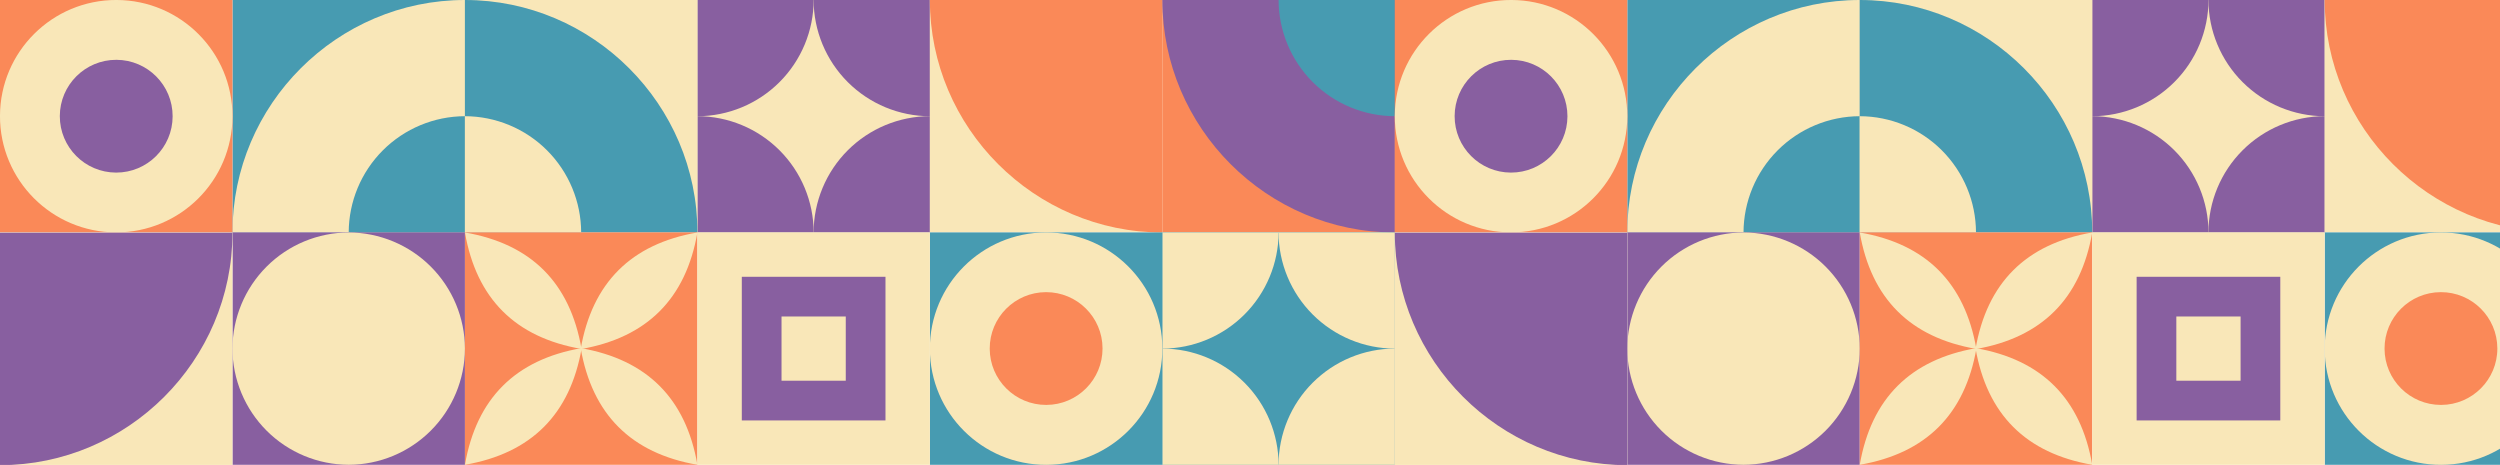 <svg xmlns="http://www.w3.org/2000/svg" width="1312" height="244" viewBox="0 0 1312 244" fill="none"><g clip-path="url(#clip0_29_107003)"><g clip-path="url(#clip1_29_107003)"><path d="M244.009 -0H122.009V121.961H244.009V-0Z" fill="#479BB1"></path><path fill-rule="evenodd" clip-rule="evenodd" d="M244 122H122C122 54.88 176.91 -0 244 -0V122Z" fill="#F9E7B8"></path><path fill-rule="evenodd" clip-rule="evenodd" d="M244 122.001H183C183.041 105.834 189.481 90.34 200.911 78.906C212.341 67.472 227.833 61.028 244 60.982V122.001Z" fill="#479BB1"></path><path d="M488 -0H366V121.961H488V-0Z" fill="#F9E7B8"></path><path fill-rule="evenodd" clip-rule="evenodd" d="M366 122H427.02C426.981 105.827 420.54 90.327 409.106 78.888C397.671 67.45 382.173 61.005 366 60.961V122Z" fill="#885FA0"></path><path fill-rule="evenodd" clip-rule="evenodd" d="M487.999 122H426.98C427.021 105.827 433.462 90.329 444.896 78.891C456.33 67.454 471.827 61.007 487.999 60.961V122Z" fill="#885FA0"></path><path fill-rule="evenodd" clip-rule="evenodd" d="M366 -0H427.02C426.971 16.166 420.525 31.656 409.092 43.086C397.659 54.516 382.167 60.956 366 61V-0Z" fill="#885FA0"></path><path fill-rule="evenodd" clip-rule="evenodd" d="M487.999 -0H426.98C427.029 16.166 433.474 31.656 444.907 43.086C456.34 54.516 471.833 60.956 487.999 61V-0Z" fill="#885FA0"></path><path d="M610 0.011H488V121.972H610V0.011Z" fill="#F9E7B8"></path><path fill-rule="evenodd" clip-rule="evenodd" d="M488 -0H610V122C542.9 122 488 67.08 488 -0Z" fill="#FA8958"></path><path d="M732 -0H610V121.961H732V-0Z" fill="#FA8958"></path><path fill-rule="evenodd" clip-rule="evenodd" d="M732 -0H610C610 67.07 664.9 122 732 122V-0Z" fill="#885FA0"></path><path fill-rule="evenodd" clip-rule="evenodd" d="M732 -0H671C671.048 16.161 677.492 31.646 688.921 43.072C700.351 54.498 715.838 60.937 732 60.98V-0Z" fill="#479BB1"></path><path d="M366.009 -0H244.009V121.961H366.009V-0Z" fill="#F9E7B8"></path><path fill-rule="evenodd" clip-rule="evenodd" d="M244 122H366C366 54.88 311.1 -0 244 -0V122Z" fill="#479BB1"></path><path fill-rule="evenodd" clip-rule="evenodd" d="M244 122.001H305C304.958 105.834 298.519 90.34 287.089 78.906C275.658 67.472 260.167 61.028 244 60.982V122.001Z" fill="#F9E7B8"></path><path d="M122 -0H0V121.961H122V-0Z" fill="#FA8958"></path><path d="M121.992 61.122C122.075 27.443 94.831 0.075 61.142 -0.007C27.452 -0.09 0.075 27.146 -0.007 60.824C-0.09 94.503 27.154 121.871 60.843 121.953C94.532 122.035 121.91 94.8 121.992 61.122Z" fill="#F9E7B8"></path><path d="M90.595 61.062C90.638 44.719 77.419 31.435 61.071 31.392C44.722 31.349 31.434 44.564 31.391 60.907C31.348 77.25 44.567 90.534 60.916 90.577C77.264 90.62 90.552 77.405 90.595 61.062Z" fill="#885FA0"></path><path d="M731.99 121.961H610V243.922H731.99V121.961Z" fill="#479BB1"></path><path fill-rule="evenodd" clip-rule="evenodd" d="M610 122H671.019C670.96 138.16 664.51 153.64 653.078 165.061C641.646 176.483 626.159 182.917 610 182.961V122Z" fill="#F9E7B8"></path><path fill-rule="evenodd" clip-rule="evenodd" d="M732 122H670.98C671.039 138.16 677.489 153.64 688.921 165.061C700.354 176.483 715.84 182.917 732 182.961V122Z" fill="#F9E7B8"></path><path fill-rule="evenodd" clip-rule="evenodd" d="M610 243.923H671.019C670.97 227.756 664.525 212.266 653.092 200.836C641.659 189.407 626.166 182.966 610 182.923V243.923Z" fill="#F9E7B8"></path><path fill-rule="evenodd" clip-rule="evenodd" d="M732 243.923H670.98C671.029 227.756 677.474 212.266 688.908 200.836C700.341 189.407 715.833 182.966 732 182.923V243.923Z" fill="#F9E7B8"></path><path d="M244 121.961H122V243.922H244V121.961Z" fill="#885FA0"></path><path fill-rule="evenodd" clip-rule="evenodd" d="M182.999 122C199.153 122.047 214.633 128.48 226.061 139.897C237.489 151.314 243.937 166.788 243.999 182.942C243.948 199.102 237.504 214.586 226.075 226.011C214.646 237.437 199.16 243.876 182.999 243.922C166.84 243.878 151.354 237.442 139.924 226.018C128.495 214.594 122.051 199.111 121.999 182.951C122.056 166.795 128.502 151.318 139.931 139.898C151.36 128.478 166.843 122.044 182.999 122Z" fill="#F9E7B8"></path><path d="M610 121.961H488V243.922H610V121.961Z" fill="#479BB1"></path><path d="M549.145 243.947C582.834 243.865 610.078 216.496 609.996 182.818C609.914 149.139 582.536 121.904 548.847 121.986C515.158 122.069 487.914 149.437 487.996 183.116C488.078 216.794 515.456 244.029 549.145 243.947Z" fill="#F9E7B8"></path><path d="M549.086 212.503C565.435 212.46 578.653 199.176 578.61 182.833C578.568 166.49 565.28 153.275 548.931 153.318C532.582 153.361 519.364 166.645 519.406 182.988C519.449 199.331 532.737 212.545 549.086 212.503Z" fill="#FA8958"></path><path d="M366 121.961H244V243.922H366V121.961Z" fill="#FA8958"></path><path fill-rule="evenodd" clip-rule="evenodd" d="M304.736 183.215C310.768 148.424 331.189 128.019 365.999 122C359.961 156.772 339.54 177.177 304.736 183.215Z" fill="#F9E7B8"></path><path fill-rule="evenodd" clip-rule="evenodd" d="M304.736 182.677C310.768 217.468 331.189 237.883 365.999 243.921C359.961 209.13 339.54 188.715 304.736 182.677Z" fill="#F9E7B8"></path><path fill-rule="evenodd" clip-rule="evenodd" d="M305.185 183.127C299.153 148.382 278.758 128.006 244 122C250.031 156.733 270.426 177.108 305.185 183.127Z" fill="#F9E7B8"></path><path fill-rule="evenodd" clip-rule="evenodd" d="M305.263 182.677C299.225 217.468 278.804 237.883 244 243.921C250.038 209.13 270.459 188.715 305.263 182.677Z" fill="#F9E7B8"></path><path d="M488 121.961H366V243.922H488V121.961Z" fill="#F9E7B8"></path><path d="M464.703 145.258H389.297V220.644H464.703V145.258Z" fill="#885FA0"></path><path d="M443.856 166.095H410.145V199.797H443.856V166.095Z" fill="#F9E7B8"></path><path d="M121.99 122.107H-0V244.058H121.99V122.107Z" fill="#F9E7B8"></path><path fill-rule="evenodd" clip-rule="evenodd" d="M122 122.107H-0V244.107C67.09 244.107 122 189.227 122 122.107Z" fill="#885FA0"></path></g><g clip-path="url(#clip2_29_107003)"><path d="M976.009 -0H854.009V121.961H976.009V-0Z" fill="#479BB1"></path><path fill-rule="evenodd" clip-rule="evenodd" d="M976 122H854C854 54.88 908.91 -0 976 -0V122Z" fill="#F9E7B8"></path><path fill-rule="evenodd" clip-rule="evenodd" d="M976 122.001H915C915.041 105.834 921.481 90.34 932.911 78.906C944.341 67.472 959.833 61.028 976 60.982V122.001Z" fill="#479BB1"></path><path d="M1220 -0H1098V121.961H1220V-0Z" fill="#F9E7B8"></path><path fill-rule="evenodd" clip-rule="evenodd" d="M1098 122H1159.02C1158.98 105.827 1152.54 90.327 1141.11 78.888C1129.67 67.45 1114.17 61.005 1098 60.961V122Z" fill="#885FA0"></path><path fill-rule="evenodd" clip-rule="evenodd" d="M1220 122H1158.98C1159.02 105.827 1165.46 90.329 1176.9 78.891C1188.33 67.454 1203.83 61.007 1220 60.961V122Z" fill="#885FA0"></path><path fill-rule="evenodd" clip-rule="evenodd" d="M1098 -0H1159.02C1158.97 16.166 1152.53 31.656 1141.09 43.086C1129.66 54.516 1114.17 60.956 1098 61V-0Z" fill="#885FA0"></path><path fill-rule="evenodd" clip-rule="evenodd" d="M1220 -0H1158.98C1159.03 16.166 1165.47 31.656 1176.91 43.086C1188.34 54.516 1203.83 60.956 1220 61V-0Z" fill="#885FA0"></path><path d="M1342 0.011H1220V121.972H1342V0.011Z" fill="#F9E7B8"></path><path fill-rule="evenodd" clip-rule="evenodd" d="M1220 -0H1342V122C1274.9 122 1220 67.08 1220 -0Z" fill="#FA8958"></path><path d="M1098.01 -0H976.009V121.961H1098.01V-0Z" fill="#F9E7B8"></path><path fill-rule="evenodd" clip-rule="evenodd" d="M976 122H1098C1098 54.88 1043.1 -0 976 -0V122Z" fill="#479BB1"></path><path fill-rule="evenodd" clip-rule="evenodd" d="M976 122.001H1037C1036.96 105.834 1030.52 90.34 1019.09 78.906C1007.66 67.472 992.167 61.028 976 60.982V122.001Z" fill="#F9E7B8"></path><path d="M854 -0H732V121.961H854V-0Z" fill="#FA8958"></path><path d="M853.992 61.122C854.075 27.443 826.831 0.075 793.142 -0.007C759.452 -0.09 732.075 27.146 731.993 60.824C731.91 94.503 759.154 121.871 792.843 121.953C826.532 122.035 853.91 94.8 853.992 61.122Z" fill="#F9E7B8"></path><path d="M822.595 61.062C822.638 44.719 809.419 31.435 793.071 31.392C776.722 31.349 763.434 44.564 763.391 60.907C763.348 77.25 776.567 90.534 792.916 90.577C809.264 90.62 822.552 77.405 822.595 61.062Z" fill="#885FA0"></path><path d="M976 121.961H854V243.922H976V121.961Z" fill="#885FA0"></path><path fill-rule="evenodd" clip-rule="evenodd" d="M914.999 122C931.153 122.047 946.633 128.48 958.061 139.897C969.489 151.314 975.937 166.788 975.999 182.942C975.948 199.102 969.504 214.586 958.075 226.011C946.646 237.437 931.16 243.876 914.999 243.922C898.84 243.878 883.354 237.442 871.924 226.018C860.495 214.594 854.051 199.111 853.999 182.951C854.056 166.795 860.502 151.318 871.931 139.898C883.36 128.478 898.843 122.044 914.999 122Z" fill="#F9E7B8"></path><path d="M1342 121.961H1220V243.922H1342V121.961Z" fill="#479BB1"></path><path d="M1281.14 243.947C1314.83 243.865 1342.08 216.496 1342 182.818C1341.91 149.139 1314.54 121.904 1280.85 121.986C1247.16 122.069 1219.91 149.437 1220 183.116C1220.08 216.794 1247.46 244.029 1281.14 243.947Z" fill="#F9E7B8"></path><path d="M1281.09 212.503C1297.43 212.46 1310.65 199.176 1310.61 182.833C1310.57 166.49 1297.28 153.275 1280.93 153.318C1264.58 153.361 1251.36 166.645 1251.41 182.988C1251.45 199.331 1264.74 212.545 1281.09 212.503Z" fill="#FA8958"></path><path d="M1098 121.961H976V243.922H1098V121.961Z" fill="#FA8958"></path><path fill-rule="evenodd" clip-rule="evenodd" d="M1036.74 183.215C1042.77 148.424 1063.19 128.019 1098 122C1091.96 156.772 1071.54 177.177 1036.74 183.215Z" fill="#F9E7B8"></path><path fill-rule="evenodd" clip-rule="evenodd" d="M1036.74 182.677C1042.77 217.468 1063.19 237.883 1098 243.921C1091.96 209.13 1071.54 188.715 1036.74 182.677Z" fill="#F9E7B8"></path><path fill-rule="evenodd" clip-rule="evenodd" d="M1037.19 183.127C1031.15 148.382 1010.76 128.006 976 122C982.032 156.733 1002.43 177.108 1037.19 183.127Z" fill="#F9E7B8"></path><path fill-rule="evenodd" clip-rule="evenodd" d="M1037.26 182.677C1031.23 217.468 1010.8 237.883 976 243.921C982.038 209.13 1002.46 188.715 1037.26 182.677Z" fill="#F9E7B8"></path><path d="M1220 121.961H1098V243.922H1220V121.961Z" fill="#F9E7B8"></path><path d="M1196.7 145.259H1121.3V220.645H1196.7V145.259Z" fill="#885FA0"></path><path d="M1175.86 166.095H1142.14V199.797H1175.86V166.095Z" fill="#F9E7B8"></path><path d="M853.99 122.107H732V244.058H853.99V122.107Z" fill="#F9E7B8"></path><path fill-rule="evenodd" clip-rule="evenodd" d="M732 122.107H854V244.107C786.91 244.107 732 189.227 732 122.107Z" fill="#885FA0"></path></g></g><defs><clipPath id="clip0_29_107003"><rect width="1312" height="244" fill="white"></rect></clipPath><clipPath id="clip1_29_107003"><rect width="732" height="366" fill="white"></rect></clipPath><clipPath id="clip2_29_107003"><rect width="732" height="366" fill="white" transform="translate(732)"></rect></clipPath></defs></svg>